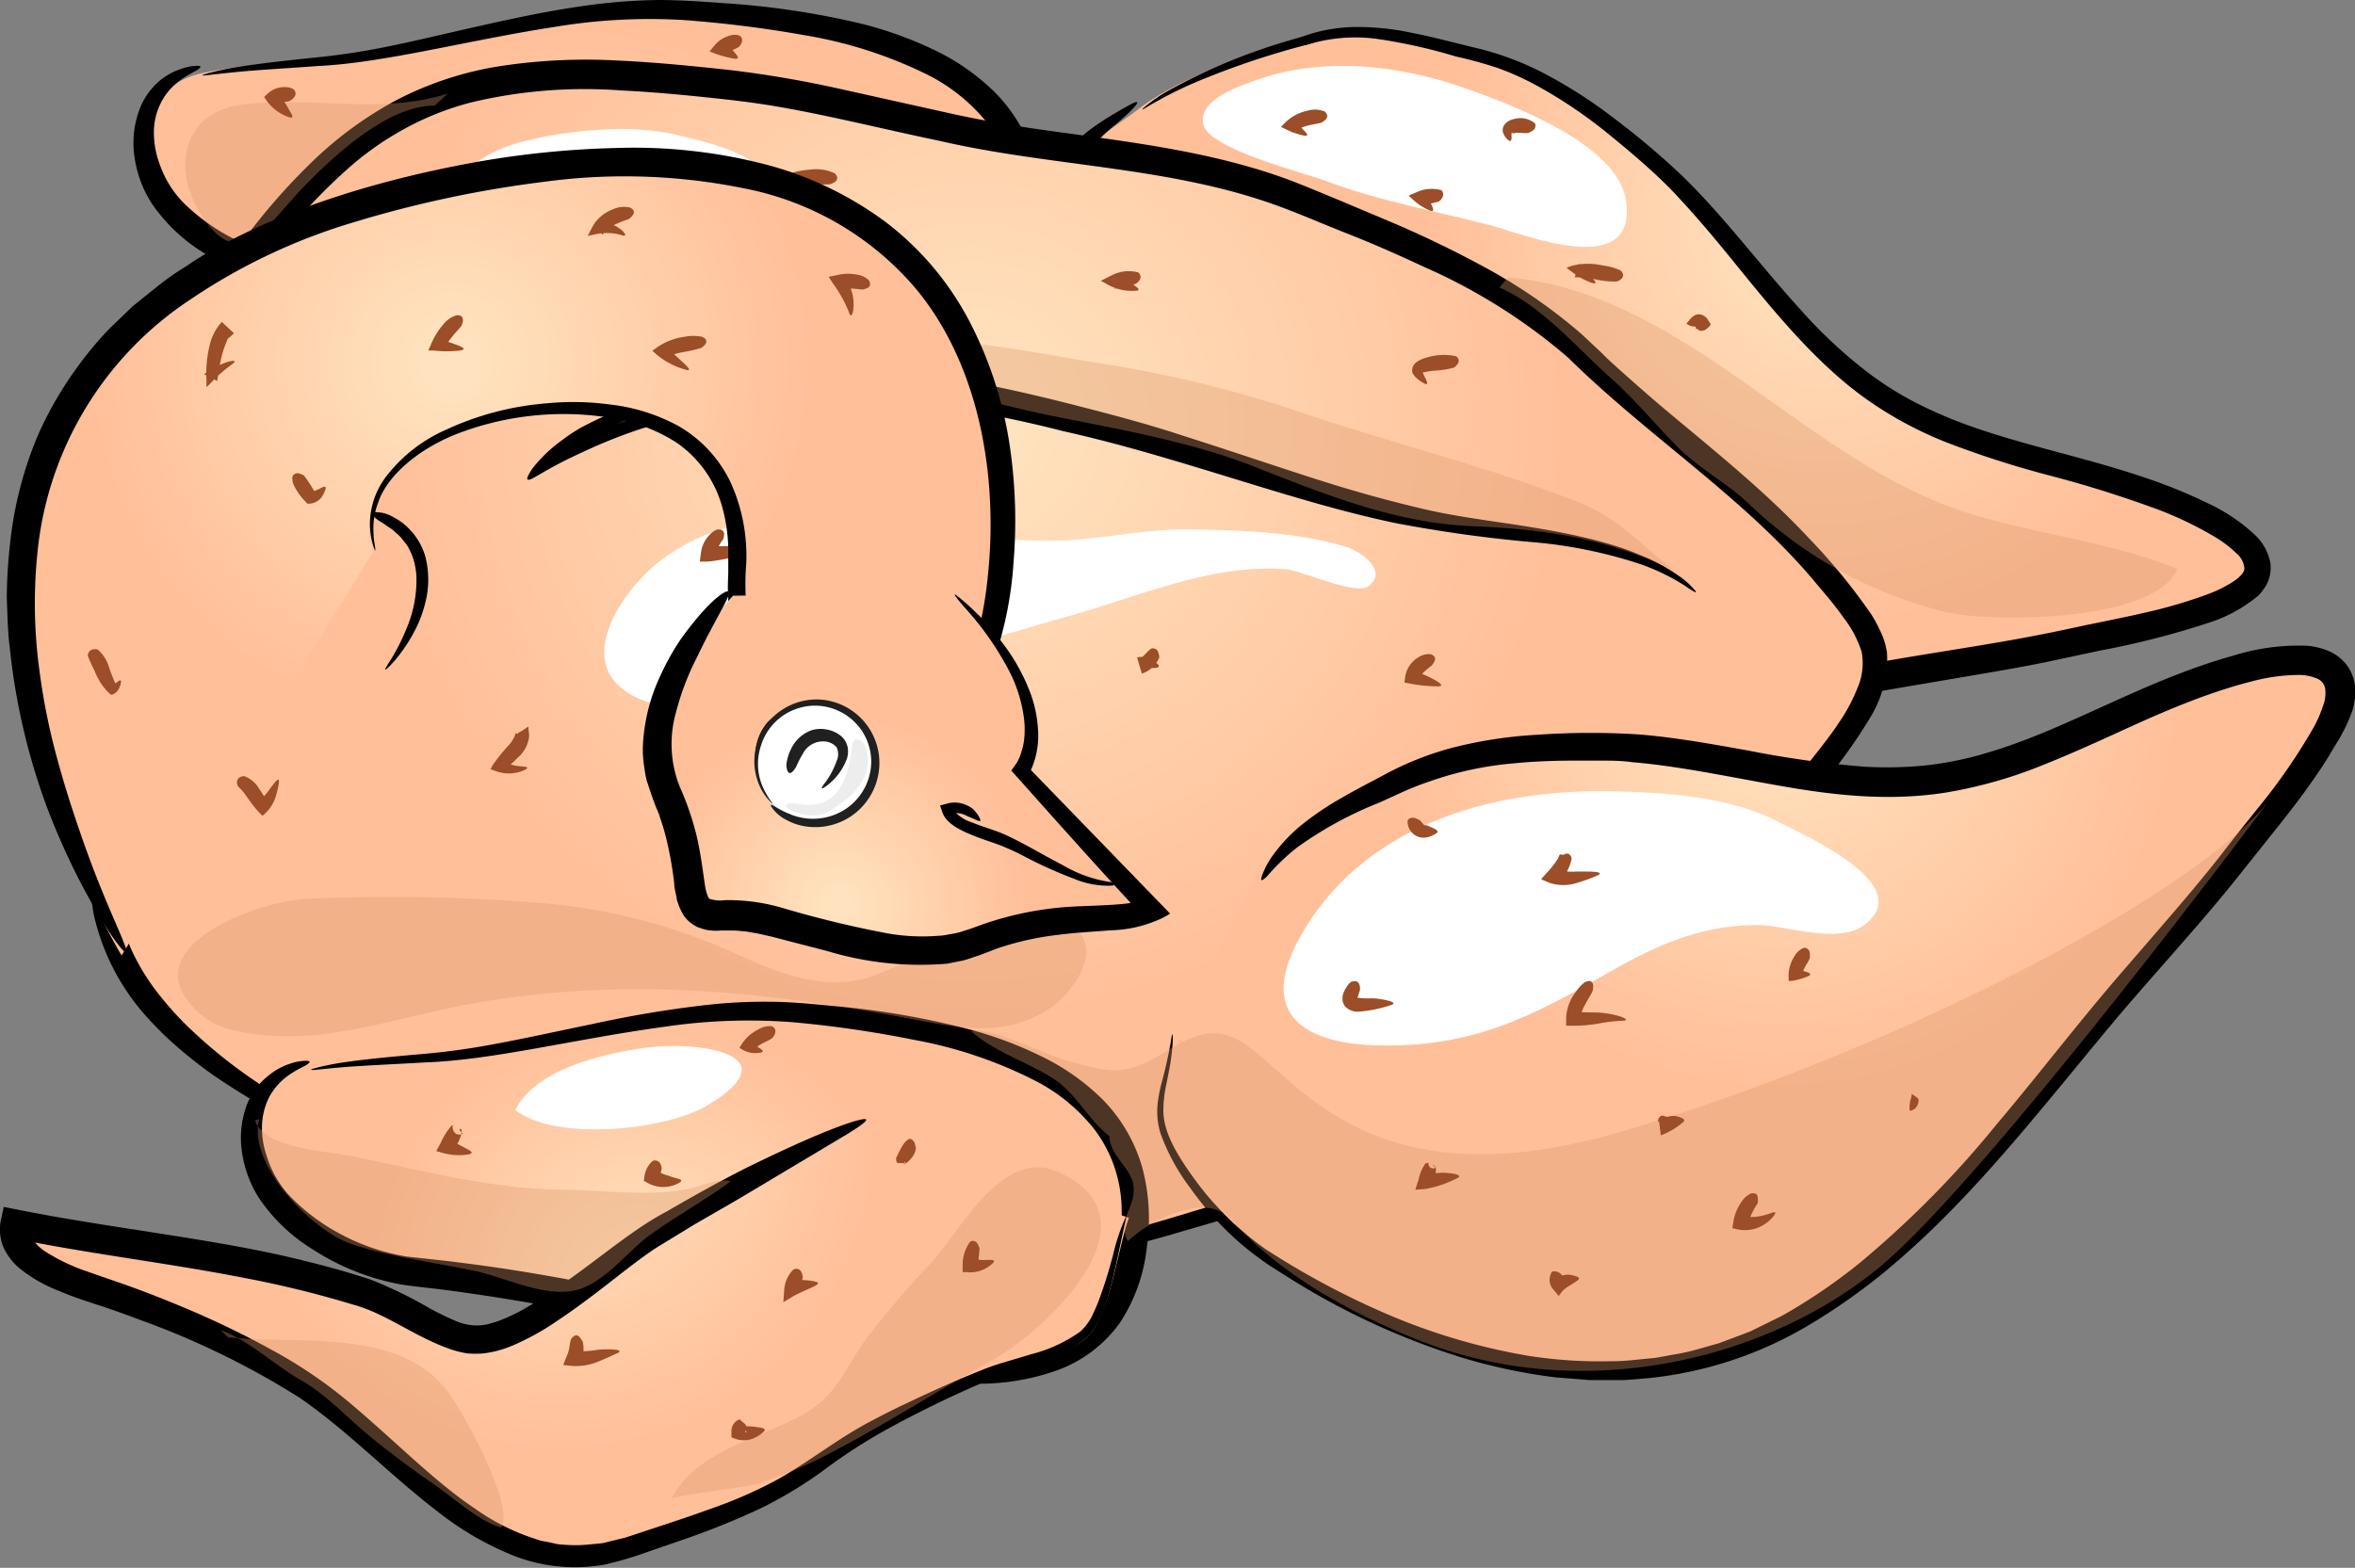 <svg xmlns="http://www.w3.org/2000/svg" xmlns:xlink="http://www.w3.org/1999/xlink" viewBox="0 0 208.28 138.7"><rect x="0" y="0" width="208.28" height="138.7" fill="#808080" stroke="none"/><defs><radialGradient id="radial-gradient" cx="1237.2" cy="1157.66" r="35.42" gradientTransform="translate(654.95 -1600.92) rotate(63.84)" gradientUnits="userSpaceOnUse"><stop offset="0.05" stop-color="#ffe3bf"/><stop offset="1" stop-color="#ffbf99"/></radialGradient><radialGradient id="radial-gradient-2" cx="592.75" cy="-1029.86" r="23.85" gradientTransform="translate(1067.23 -590.8) rotate(-151.22)" xlink:href="#radial-gradient"/><radialGradient id="radial-gradient-3" cx="387.86" cy="1374.03" r="52.5" gradientTransform="matrix(0.9, 0.44, -0.44, 0.9, 341.42, -1369.77)" xlink:href="#radial-gradient"/><radialGradient id="radial-gradient-4" cx="427.74" cy="1358.73" r="35.37" gradientTransform="translate(324.22 -1353.58) rotate(24.2)" xlink:href="#radial-gradient"/><radialGradient id="radial-gradient-5" cx="701.18" cy="-833.89" r="23.85" gradientTransform="matrix(-0.87, -0.5, 0.5, -0.87, 1083.74, -261.16)" xlink:href="#radial-gradient"/><radialGradient id="radial-gradient-6" cx="382.75" cy="1446.28" r="28.03" gradientTransform="matrix(0.9, 0.44, -0.44, 0.9, 341.42, -1369.77)" xlink:href="#radial-gradient"/><radialGradient id="radial-gradient-7" cx="39.86" cy="32.07" r="31.89" gradientTransform="matrix(1, 0, 0, 1, 0, 0)" xlink:href="#radial-gradient"/><radialGradient id="radial-gradient-8" cx="5769.7" cy="-3017.24" r="16.7" gradientTransform="translate(6287.38 2026.31) rotate(-135)" xlink:href="#radial-gradient"/><radialGradient id="radial-gradient-9" cx="1879.9" cy="-4036.81" r="3.63" gradientTransform="translate(3589.74 2794.2) rotate(-77.21)" xlink:href="#radial-gradient"/></defs><g style="isolation:isolate"><g id="Layer_2" data-name="Layer 2"><g id="Layer_1-2" data-name="Layer 1"><path d="M100.89,9.5c-3.94,3-5.92,3.41-6.66,8.67a26.92,26.92,0,0,0,1,12.35c4.9,15.11,14.73,29.67,30.93,32.9,12.81,2.55,26.23-.84,38.74-3.14,6.34-1.17,12.76-1.94,19.06-3.35,3.21-.72,14.05-2.41,15.76-5.54,2.08-3.81-6.7-7.16-9.81-8.28-8-2.86-16.6-3.86-23.75-8.77-7.9-5.42-12.72-14.52-20-20.73-4.76-4-9.64-7.75-15.8-9.22-5.06-1.2-9.89-2.92-15-1.09C115.24,3.3,105.51,6,100.89,9.5Z" fill="url(#radial-gradient)"/><path d="M94.58,22.41a30.11,30.11,0,0,1,.19-4.72A9,9,0,0,1,96,13.79,13.65,13.65,0,0,1,98.69,11c1.72-1.47,2.52-2.4,1.31-1.77-.3.16-.73.4-1.32.75a24.32,24.32,0,0,0-2.29,1.5,8,8,0,0,0-2.69,3.55,20.6,20.6,0,0,0-1.11,5.56,26.94,26.94,0,0,0,.11,5.58,27.77,27.77,0,0,0,.83,4c.21.73.46,1.43.72,2.17s.5,1.51.83,2.29A64.91,64.91,0,0,0,100,45a49.25,49.25,0,0,0,8.7,10.87,35.68,35.68,0,0,0,13.81,8.05,50.33,50.33,0,0,0,17.32,1.56,138,138,0,0,0,18.08-2.69c3-.6,6.09-1.23,9.16-1.78l9.34-1.59c1.57-.27,3.14-.56,4.71-.88l4.68-1a74.06,74.06,0,0,0,9.4-2.4,13.09,13.09,0,0,0,4.52-2.44,3.16,3.16,0,0,0,.48-.59,2.72,2.72,0,0,0,.39-.68,3.33,3.33,0,0,0,.21-1.6,4.58,4.58,0,0,0-1.39-2.53,16,16,0,0,0-4.15-2.78,43.45,43.45,0,0,0-4.43-1.87c-6-2.17-12.13-3.23-17.69-5.37a38.76,38.76,0,0,1-4-1.81,29.45,29.45,0,0,1-3.67-2.31,42.52,42.52,0,0,1-6.25-5.79c-3.78-4.16-7-8.56-10.8-12.15a70,70,0,0,0-5.77-4.83,42.31,42.31,0,0,0-5.92-3.81,26.31,26.31,0,0,0-6.07-2.31c-2-.47-3.9-1-5.73-1.35a23,23,0,0,0-5.22-.53,14.4,14.4,0,0,0-4.48.83h0l-1.38.41a51.75,51.75,0,0,0-10.71,4.5,13.24,13.24,0,0,0-1.85,1.29c-.31.26-.33.32-.11.2a36.5,36.5,0,0,1,4.32-2.24A71.74,71.74,0,0,1,115.42,4h.06a14.34,14.34,0,0,1,6.23-.57A48.07,48.07,0,0,1,128.77,5,37.68,37.68,0,0,1,132.42,6a24.88,24.88,0,0,1,3.51,1.58,42.25,42.25,0,0,1,6.61,4.51c1.05.86,2.12,1.75,3.13,2.66s2,1.85,2.9,2.85c1.86,2,3.59,4.11,5.3,6.22,3.42,4.22,6.92,8.4,11,11.35a33.55,33.55,0,0,0,7.37,4,85.67,85.67,0,0,0,9,2.89A101.84,101.84,0,0,1,191,45.13a32.3,32.3,0,0,1,4.74,2.28,10.51,10.51,0,0,1,2,1.49,2,2,0,0,1,.76,1.38c0,.33-.32.72-1,1.18a12,12,0,0,1-2.35,1.15,43.75,43.75,0,0,1-5.58,1.62c-2,.46-3.92.82-6,1.27s-4,.83-6.06,1.19c-4.1.72-8.3,1.33-12.53,2.11s-8.38,1.66-12.54,2.41c-8.3,1.49-16.66,2.46-24.48,1.23a32.42,32.42,0,0,1-10.81-3.64,36.09,36.09,0,0,1-8.54-6.63A55.26,55.26,0,0,1,98.22,36.08a69.76,69.76,0,0,1-2.75-7.38A26,26,0,0,1,94.58,22.41Z"/><path d="M17.84,6.48c-6,1.33-5.7,8.13-2.3,11.87a19.58,19.58,0,0,0,11.73,5.8C41.16,25.44,54.58,29,68.32,31.5c11.07,2,22.69,1.37,23-12.57C91.61,3.42,72,1.36,61,.53c-9.46-.72-19,2.4-28.3,4C27.79,5.43,22.47,5.46,17.84,6.48Z" fill="url(#radial-gradient-2)"/><path d="M14.21,14.77s-.13-.32-.29-.86a7.92,7.92,0,0,1-.31-2.19A5.82,5.82,0,0,1,14.28,9a5.57,5.57,0,0,1,1.8-2c.65-.46,1.23-.69,1.49-.9s.23-.3-.3-.27a4,4,0,0,0-1.17.24,5.78,5.78,0,0,0-1.89,1A6.11,6.11,0,0,0,12.3,9.79a8.4,8.4,0,0,0-.37,4.31,10.12,10.12,0,0,0,1.56,4,15.26,15.26,0,0,0,4.78,4.42,21.18,21.18,0,0,0,7.85,3c.39.06.83.11,1.19.14l1.11.12c.75.07,1.52.14,2.3.24,1.56.18,3.18.4,4.86.64,6.7,1,14.25,2.51,22.34,4.12,4.07.79,8.21,1.63,12.59,2.28a42.58,42.58,0,0,0,6.72.39,20.8,20.8,0,0,0,6.86-1.21,11.79,11.79,0,0,0,5.69-4.39A15.26,15.26,0,0,0,92,21.09a17.44,17.44,0,0,0-.52-7,13.92,13.92,0,0,0-3.57-6,19.83,19.83,0,0,0-5.58-3.81,33.83,33.83,0,0,0-6.14-2.18A71.87,71.87,0,0,0,64,.28C62,.13,60.09,0,58.18,0a49.84,49.84,0,0,0-5.56.39c-3.58.45-6.9,1.17-9.95,1.85S36.83,3.6,34.32,4.11a61.93,61.93,0,0,1-6.65,1c-3.81.4-6.4.72-7.94,1.05s-2.05.53-1.76.52,1.41-.16,3.16-.33,4.16-.3,7-.51C34,5.56,41.39,3.56,49,2.39a50.78,50.78,0,0,1,11.43-.62A104.82,104.82,0,0,1,71.19,3.12a38.81,38.81,0,0,1,11,3.57,16,16,0,0,1,5.08,4.13,11.74,11.74,0,0,1,2.46,6.4,14.35,14.35,0,0,1,.05,1.86c0,.63-.09,1.27-.14,1.91s-.24,1.25-.35,1.88a16.07,16.07,0,0,1-.58,1.78,9.15,9.15,0,0,1-5.18,5.08,20.17,20.17,0,0,1-8.07,1.14,55.52,55.52,0,0,1-8.59-1.06c-11.58-2.14-23-4.78-33-6-1.25-.17-2.49-.29-3.69-.42l-3.46-.33a18.53,18.53,0,0,1-5.82-1.82,17.86,17.86,0,0,1-4.36-3A9.11,9.11,0,0,1,14.21,14.77Z"/><path d="M34,103.36c-12.38-6.15-29.69-15-24.27-32.11,1.27-4,3.9-7.7,4.51-11.89.9-6.24-1.65-12.54-.53-18.78C15.57,30.35,24.13,17.74,32.42,11.9,41.91,5.23,53.06,6.34,64.1,7.53c8.81,1,17.55,3.82,26.33,5.15,8.29,1.25,16.81,2,24.65,5.23,8.78,3.67,18.32,7.27,25.17,14,6.24,6.13,13.91,11.2,19.63,17.76,1.64,1.87,5.16,5.7,5.51,8.2.57,4-3.84,8.52-6,11.47-5.75,7.81-11.5,16-18.87,22.36-10.41,9-23.37,12.24-36.31,16.19C80.93,115,55.76,114.15,34,103.36Z" fill="url(#radial-gradient-3)"/><path d="M13.18,90.18s.57.65,1.58,1.61A40,40,0,0,0,19,95.21a69.29,69.29,0,0,0,11.3,6.2c3.22,1.42,5.06,2,3.25.9-.9-.58-2.73-1.59-5.64-3.3-1.45-.86-3.18-1.9-5.13-3.23a44.24,44.24,0,0,1-6.3-5.09,28,28,0,0,1-2.25-2.5,19.37,19.37,0,0,1-2.44-3.82A16.09,16.09,0,0,1,10.3,79a17.93,17.93,0,0,1,.7-6.67c.62-2.35,1.94-4.73,3.16-7.56a21.29,21.29,0,0,0,1.48-4.67A23.27,23.27,0,0,0,15.9,55c-.17-3.44-.88-6.84-1-10.25a18.36,18.36,0,0,1,.51-5.08c.16-.87.46-1.73.69-2.6s.58-1.74.95-2.6a51.3,51.3,0,0,1,5.54-10.19A49.66,49.66,0,0,1,30.68,15a26.76,26.76,0,0,1,5.09-3.6,25.48,25.48,0,0,1,5.9-2.34A43.28,43.28,0,0,1,54.92,8c2.29.11,4.61.31,6.95.55s4.66.49,7,.9c4.66.81,9.36,2,14.18,3,9.69,2.25,19.82,2.26,29.17,5.48,2.3.79,4.63,1.83,7,2.76s4.64,1.95,6.9,3a50.69,50.69,0,0,1,12.55,7.93c7.23,7.13,15.89,12.59,22.13,20.2.8.93,1.58,1.87,2.27,2.85a9.82,9.82,0,0,1,1.58,3,5.5,5.5,0,0,1-.37,3.19A15.53,15.53,0,0,1,162.59,64c-1.32,2-3,3.81-4.35,5.81s-2.84,3.88-4.25,5.8a129.1,129.1,0,0,1-8.87,10.88,54.39,54.39,0,0,1-10.21,8.82c-7.41,4.9-15.63,7.6-23.33,10-3.87,1.18-7.64,2.37-11.29,3.39-1.83.49-3.65.93-5.43,1.33s-3.55.76-5.3,1a100.62,100.62,0,0,1-19.24,1.25,95.85,95.85,0,0,1-15.12-1.72,97.09,97.09,0,0,1-17.29-5.3c-3.25-1.45-4.41-1.91-3.84-1.57.29.17,1,.54,2.1,1.09l1.94.94,2.52,1.07A84.29,84.29,0,0,0,56,111.46a95.94,95.94,0,0,0,22.17,1.84,106.84,106.84,0,0,0,12.59-1.21,109.53,109.53,0,0,0,12.9-2.89c8.46-2.5,17.24-4.77,25.3-8.56a54.61,54.61,0,0,0,11.13-6.85,70.76,70.76,0,0,0,8.79-8.55c2.58-2.94,5.21-6.31,7.94-10L161,69.59a46.54,46.54,0,0,0,4.53-6.32,10.27,10.27,0,0,0,1.35-4.33,7.9,7.9,0,0,0,0-1.28l-.14-.67-.2-.61a13.28,13.28,0,0,0-1.06-2.06A53.25,53.25,0,0,0,160,47.63c-4-4.3-8.69-8-13.3-11.88-1.16-1-2.3-2-3.42-3-.56-.51-1.12-1-1.66-1.56l-1.75-1.64a47.93,47.93,0,0,0-8-5.6,94.7,94.7,0,0,0-8.83-4.3l-4.53-1.91c-1.52-.62-3-1.26-4.62-1.87-6.41-2.35-13.19-3.21-19.79-4.12-3.32-.44-6.54-.95-9.8-1.66l-9.8-2.18a98,98,0,0,0-10-1.72c-3.31-.36-6.63-.69-10-.84a50.36,50.36,0,0,0-10,.46A29.85,29.85,0,0,0,35,8.89a33.34,33.34,0,0,0-7.85,5.87A54.23,54.23,0,0,0,21,22a50.7,50.7,0,0,0-7.86,16.15c-.19.71-.32,1.44-.47,2.15a18.4,18.4,0,0,0-.26,2.19,27.64,27.64,0,0,0,.08,4.28c.24,2.76.71,5.36.88,7.87a18.07,18.07,0,0,1-.66,7.06A67.89,67.89,0,0,1,10,68.07,21.27,21.27,0,0,0,8.28,80.84,20,20,0,0,0,13.18,90.18Z"/><path d="M111.12,77.56c2.8-4.71,7.62-6.47,12.29-8.77,5.67-2.8,11.79-3.06,18-3,9.59.12,19.11,4,28.65,3.19,8.63-.79,15.89-5.51,23.88-8.4,3.11-1.12,12-4.15,12.84.11.68,3.51-6.59,11.72-8.61,14.32-3.94,5.11-8.4,9.8-12.54,14.74-8.16,9.75-16.32,20.93-27.82,27.14-14.54,7.85-31.39,2.91-44.81-5.59a27,27,0,0,1-8.61-8.91c-2.79-4.52-.69-6-.4-10.92" fill="url(#radial-gradient-4)"/><path d="M122.58,68.46l-1.16.62c-.73.38-1.74.91-2.84,1.55a26.19,26.19,0,0,0-3.37,2.27,14,14,0,0,0-2.56,2.67,7.18,7.18,0,0,0-1.07,2c-.11.37,0,.4.44,0A19.32,19.32,0,0,1,114.68,75,33.5,33.5,0,0,1,122,71l1.95-.89a26.42,26.42,0,0,1,2.54-1A30.06,30.06,0,0,1,134,67.52c1.51-.15,3.14-.22,4.89-.23.87,0,1.78,0,2.7,0s1.82,0,2.77.14c3.82.31,8,1.18,12.57,2s9.68,1.53,15.07.7A40.29,40.29,0,0,0,179.87,68c2.58-1,5.1-2.13,7.63-3.29s5.08-2.29,7.73-3.23c1.33-.47,2.67-.89,4-1.22a16.33,16.33,0,0,1,4-.55,4.11,4.11,0,0,1,1.67.31,1.19,1.19,0,0,1,.74.88,3.15,3.15,0,0,1-.2,1.58,11,11,0,0,1-.81,1.86,52.58,52.58,0,0,1-5,7.23c-.92,1.16-1.9,2.36-2.81,3.55s-1.86,2.35-2.82,3.5c-1.93,2.31-3.92,4.58-5.9,6.88-4,4.58-7.64,9.38-11.46,13.9a88.36,88.36,0,0,1-12.18,12.34,49.8,49.8,0,0,1-6.89,4.68l-1.83.9-.91.45-.94.36-1.87.7-1.91.54a15.94,15.94,0,0,1-1.91.43c-.64.11-1.28.25-1.92.34-1.28.1-2.55.3-3.81.28a40.69,40.69,0,0,1-7.38-.49,55.14,55.14,0,0,1-13-3.93,71.51,71.51,0,0,1-10.14-5.48,26.74,26.74,0,0,1-6.42-6.37c-1.5-2.08-2.62-4-2.64-5.87a11.16,11.16,0,0,1,.27-2.39c.14-.7.26-1.31.35-1.83.32-2.11.2-2.85.13-2.46s-.27,1.86-.9,4.18a12.78,12.78,0,0,0-.37,2,6.68,6.68,0,0,0,.25,2.43,18,18,0,0,0,2.63,4.86,27.16,27.16,0,0,0,4.28,4.77,27.74,27.74,0,0,0,2.79,2.14c1,.63,2,1.28,3.06,1.91a64.45,64.45,0,0,0,14.21,6.3,49.92,49.92,0,0,0,8,1.66l2,.16,1,.08h3.07l2-.16a34.45,34.45,0,0,0,14.53-4.83,55.73,55.73,0,0,0,6.36-4.47,76.67,76.67,0,0,0,6.52-6.07c4.38-4.51,8.68-9.92,13.3-15.49,2.31-2.78,4.8-5.55,7.32-8.45,1.26-1.45,2.52-2.93,3.76-4.46l3.67-4.6c1.24-1.55,2.48-3.14,3.64-4.83.58-.84,1.15-1.71,1.67-2.63A15.18,15.18,0,0,0,208,63a4,4,0,0,0,.22-.91,3.68,3.68,0,0,0,.08-1,3.87,3.87,0,0,0-.7-2.19,4,4,0,0,0-1.83-1.38,6.29,6.29,0,0,0-1.86-.4,19.49,19.49,0,0,0-6.42.89c-8,2.22-14.82,6.61-21.93,8.64a29.51,29.51,0,0,1-5.32,1.07,35.07,35.07,0,0,1-5.32.11,89.31,89.31,0,0,1-10.3-1.43c-3.34-.6-6.58-1.18-9.72-1.43A67,67,0,0,0,136,65a38.76,38.76,0,0,0-7.59,1.16A27.29,27.29,0,0,0,122.58,68.46Z"/><path d="M27.49,94.44c-6,1.22-5.84,8-2.5,11.83a19.52,19.52,0,0,0,11.63,6c13.86,1.53,27.22,5.31,40.92,8,11,2.19,22.66,1.75,23.18-12.18.58-15.5-19-17.89-30-18.91-9.44-.88-19.08,2.08-28.36,3.56C37.45,93.56,32.14,93.49,27.49,94.44Z" fill="url(#radial-gradient-5)"/><path d="M23.72,102.67s-.12-.32-.28-.87a7.74,7.74,0,0,1-.27-2.2,6,6,0,0,1,.71-2.68A5.68,5.68,0,0,1,25.71,95c.66-.45,1.25-.67,1.51-.87s.24-.3-.29-.28a4.26,4.26,0,0,0-1.18.22,5.73,5.73,0,0,0-1.9,1,6.14,6.14,0,0,0-2,2.62,8.39,8.39,0,0,0-.44,4.29,10.25,10.25,0,0,0,1.49,4,15.45,15.45,0,0,0,4.7,4.51,21.37,21.37,0,0,0,7.81,3.13c.39.07.82.12,1.19.17l1.11.13c.75.08,1.51.17,2.29.28,1.56.21,3.17.45,4.84.72,6.69,1.08,14.21,2.75,22.28,4.5,4,.85,8.17,1.77,12.54,2.48a41.25,41.25,0,0,0,6.71.51,20.51,20.51,0,0,0,6.88-1.1A11.71,11.71,0,0,0,99.06,117a15.06,15.06,0,0,0,2.37-6.69,17.48,17.48,0,0,0-.4-7,14.11,14.11,0,0,0-3.47-6A20.16,20.16,0,0,0,92,93.4a34.43,34.43,0,0,0-6.1-2.29A72,72,0,0,0,73.75,89c-2-.19-3.91-.38-5.82-.38a46,46,0,0,0-5.57.3,99.35,99.35,0,0,0-10,1.68c-3.06.63-5.86,1.25-8.39,1.72a64.3,64.3,0,0,1-6.67.93c-3.81.33-6.41.61-7.95.91s-2.06.49-1.76.5,1.4-.15,3.16-.28,4.16-.24,7-.4c5.84-.21,13.26-2.09,20.91-3.13a50.66,50.66,0,0,1,11.44-.42A99.76,99.76,0,0,1,80.89,92a38.75,38.75,0,0,1,10.94,3.75,15.91,15.91,0,0,1,5,4.21,11.93,11.93,0,0,1,2.35,6.45,16.26,16.26,0,0,1,0,1.85L99,110.15c-.08.64-.25,1.24-.37,1.87s-.42,1.18-.61,1.78a9.2,9.2,0,0,1-5.27,5,20,20,0,0,1-8.09,1,55.84,55.84,0,0,1-8.58-1.2c-11.54-2.34-22.89-5.17-32.9-6.57-1.25-.18-2.48-.33-3.67-.48l-3.47-.38a18.65,18.65,0,0,1-5.78-1.92A17.78,17.78,0,0,1,26,106.18,9,9,0,0,1,23.72,102.67Z"/><path d="M76.82,99.53a190.74,190.74,0,0,0-18.67,9.82c-4.21,2.52-11.94,10-16.55,9.31-2.77-.39-6.35-3.16-9.14-4.11a84.39,84.39,0,0,0-10-2.64c-7-1.46-14.17-2.29-21.19-3.77-.95,3.68,5.67,5.61,8.16,6.47,5.7,2,13,5.1,17.8,8.51,8.77,6.16,16.51,18.21,28.49,14.2a102.16,102.16,0,0,0,12.15-4.56c3.56-1.74,6.57-4.47,10.11-6.32,3.07-1.62,6.33-3.21,9.53-4.54,2.49-1,6.74-1.8,8.69-3.67s2.71-8,3.64-10.49" fill="url(#radial-gradient-6)"/><path d="M66.36,105.45l8.57-5.12c1.47-.91,2.24-1.5,1.19-1.28s-3.93,1.25-9.57,4c-1.44.7-4.06,2.07-7.63,4.15-3.82,2-7.72,5.82-12.83,8.75a17.3,17.3,0,0,1-2,.91c-.33.12-.66.2-1,.3a5.07,5.07,0,0,1-.92.1,4.73,4.73,0,0,1-1.95-.44A23.5,23.5,0,0,1,38,115.74a39.47,39.47,0,0,0-5.16-2.52c-1.84-.61-3.75-1.15-5.71-1.63-3.93-1-8.08-1.69-12.39-2.37S6,107.9,1.49,107l-1.16-.23L.1,107.84a4.1,4.1,0,0,0,.23,2.56,5.43,5.43,0,0,0,1.43,1.83,13,13,0,0,0,3.53,2c1.21.52,2.47.92,3.66,1.31s2.39.83,3.59,1.28a72.07,72.07,0,0,1,13.92,6.81c4.27,2.92,8,6.84,12.22,10.07a27,27,0,0,0,6.94,4,14.93,14.93,0,0,0,7.87.71,32.33,32.33,0,0,0,3.68-1.08l3.49-1.21a67.32,67.32,0,0,0,6.67-2.71,37.45,37.45,0,0,0,5.84-3.58,47,47,0,0,1,5.32-3.41,97.93,97.93,0,0,1,10.06-4.79c1.57-.55,3.08-1,4.43-1.52a9,9,0,0,0,3.43-2.07,8,8,0,0,0,1.34-2.6c.29-.85.49-1.63.67-2.34.35-1.43.57-2.56.75-3.41.36-1.7.57-2.3.38-2a18.45,18.45,0,0,0-1.12,3.38c-.26.94-.56,2.06-1,3.27a15.85,15.85,0,0,1-.74,1.85,4.7,4.7,0,0,1-1.16,1.62,13.07,13.07,0,0,1-4.35,2l-2.67.8c-.47.14-.94.31-1.42.49l-1.38.56c-1.84.76-3.73,1.62-5.63,2.53-1,.46-1.9.93-2.86,1.43s-1.94,1.08-2.87,1.68c-1.85,1.19-3.6,2.45-5.41,3.49a39,39,0,0,1-5.7,2.55c-2,.73-3.93,1.37-5.86,2L56,135.8l-.71.23-.66.16-1.29.32c-.43.06-.86.08-1.28.13a12.45,12.45,0,0,1-2.36,0c-.41,0-.82-.15-1.24-.22l-.63-.12-.64-.21a19.35,19.35,0,0,1-5.2-2.64c-3.53-2.36-6.93-5.86-11-9.3A41.36,41.36,0,0,0,24,119.4a79.89,79.89,0,0,0-7.84-3.77c-1.36-.57-2.74-1.12-4.15-1.64s-2.88-1-4.22-1.48a17.08,17.08,0,0,1-3.75-1.77,4.36,4.36,0,0,1-1.21-1.16,1.38,1.38,0,0,1-.21-1.08l-1.68,1c6.9,1.42,13.92,2.23,20.6,3.54a91.84,91.84,0,0,1,9.71,2.38c3,.82,5.49,2.91,8.77,4a9.08,9.08,0,0,0,1.32.31,8.45,8.45,0,0,0,1.42,0,9.48,9.48,0,0,0,2.49-.66,22.48,22.48,0,0,0,4-2.2c2.44-1.62,4.55-3.34,6.53-4.86,1-.75,1.94-1.46,2.88-2l2.83-1.73C63.33,107.22,65,106.27,66.36,105.45Z"/><path d="M51.27,37.89l-.5.31c-.31.19-.72.48-1.17.82a12.94,12.94,0,0,0-2.46,2.36c-.54.77-.73,1.24-.17,1s1.75-1.11,4.62-2.41a46,46,0,0,1,5-2,58.87,58.87,0,0,1,9.67-2.25,54,54,0,0,1,13-.27,104.9,104.9,0,0,1,14.8,2.7c10.15,2.25,20.22,6.23,29.39,8.13A120.84,120.84,0,0,0,136,48a41.89,41.89,0,0,1,8.76,1.8,18.83,18.83,0,0,1,4.23,2c.76.53,1.06.69,1,.53a7,7,0,0,0-1.42-1.32A16.74,16.74,0,0,0,144.81,49c-3.22-1.35-7.71-2.15-12.25-2.8-2.28-.34-4.54-.67-6.7-1.18s-4.25-1.06-6.15-1.62c-3.8-1.09-9-2.92-15.1-4.86-3-1-6.31-1.87-9.63-2.72s-6.78-1.65-10.26-2.25a66.3,66.3,0,0,0-10.39-1,51.29,51.29,0,0,0-9.61.82A43.2,43.2,0,0,0,51.27,37.89Z"/><path d="M113.76,50.37c1.47.13,6.16,2.35,7.29,1.48,1.74-1.34-.68-3.06-1.94-3.45-4.41-1.36-9.47-1.5-14-1.56-4.16-.05-8.16,1-12.29,1a94,94,0,0,1-14.31-1.27c-7-1.07-13.78-1.52-19.8,2.81C55.36,51.78,51,57.91,55.13,61c4.84,3.66,13.54-.16,18.76-1.09,7-1.25,13.79-3.47,20.65-5.41C100.7,52.78,107.25,49.82,113.76,50.37Z" fill="#fff" style="mix-blend-mode:soft-light"/><path d="M131.84,19.94c2.9.75,12.79,4.85,12-2-.58-5.2-10.34-8.74-14.35-10.17-5.7-2-12.34-2.78-18.16-.76-1.42.49-5.5,1.75-4.89,4.06.57,2.14,9,4.25,10.71,4.9C121.94,17.79,127,18.67,131.84,19.94Z" fill="#fff" style="mix-blend-mode:soft-light"/><path d="M164.84,81.86c4.82-3.53-5.1-7.88-7.45-9.1C153,70.44,147.24,70.08,142.25,70c-10.63-.16-21.9,3.12-27.33,13-3.77,6.88.59,9.4,7.23,9.49,8.27.12,13.4-2.59,20.3-6.56,4.29-2.47,8.5-4.24,13.44-4.08C158.31,82,162.63,83.48,164.84,81.86Z" fill="#fff" style="mix-blend-mode:soft-light"/><path d="M56,19.47c2.76-.16,10.25,1.08,11.67-2.38,1.31-3.19-5.48-4.59-7.79-5.15-4.17-1-9.78-.44-13.9.65-5.64,1.49-9.4,6.92-1.23,7.16C48.47,19.86,52.28,19.69,56,19.47Z" fill="#fff" style="mix-blend-mode:soft-light"/><path d="M62.58,97.78c7.63-4.61-1.07-5.7-5.49-5.09-3.54.48-9.78,1.87-11.5,5.51C49.09,101,58.89,100,62.58,97.78Z" fill="#fff" style="mix-blend-mode:soft-light"/><path d="M101.64,93.85c2.3-1.17,4.46-3.16,7.19-2.16,5.12,1.87,10.61,15.35,34.3,8.49s50.9-20.9,57.59-29.4c0,0-24.85,33.32-34.49,41.32s-26.06,12.38-40.94,6.39c-5.15-2.08-10.53-4.9-14.6-8.77-1.88-1.78-2.3-3.14-5.1-2.84a11.83,11.83,0,0,0-5.84,2.92c-1-1.92.74-3,.5-4.91-.21-1.6-2.13-2.67-2.13-4.39-1.81-1.36-2.81-3.58-4.83-5C91,94,88,93.1,85.88,91.22c1.84-.43,6.66,2.17,8.82,2.71s3.68,1.16,5.86.39A10.09,10.09,0,0,0,101.64,93.85Z" fill="#dd996b" opacity="0.35" style="mix-blend-mode:multiply"/><path d="M22.55,99.13c.91,2.48,6.12,2.67,8.34,3.11,6.13,1.21,12.27,2.91,18.57,3,3.62,0,7.57.63,11.11,0,1.42-.25,2.64-1,4.08-.76-2.27,1.7-4.82,3.08-7.07,4.7-2.06,1.48-3.61,3.76-6,4.75-2.82,1.17-6.7-.87-9.43-1.46-3.68-.8-7.44-1.2-11-2.39S21.84,103,22.93,99" fill="#dd996b" opacity="0.35" style="mix-blend-mode:multiply"/><path d="M20.17,118.31c6.31.65,15.29-.9,19.53,4.93,1.34,1.84,5.86,10,4.62,11.9-2-.59-4.09-2.54-5.82-3.74-2.11-1.46-4.11-2.94-6-4.51s-3.65-3.53-5.9-4.8-4.63-3.55-7.08-4.42" fill="#dd996b" opacity="0.35" style="mix-blend-mode:multiply"/><path d="M59.38,132.6c.14-.27,6.9-1.08,7.76-1.36a43.48,43.48,0,0,0,7.09-3.12c4.6-2.44,9-5.25,13.55-7.8,4.83-2.7,15.26-12.57,5.67-16.7-4.71-2-8.34,4.92-10.91,7.89a85.27,85.27,0,0,0-6.12,7.18c-1.61,2.33-2.52,4.71-5,6.21C67.56,127.19,61.54,128.26,59.38,132.6Z" fill="#dd996b" opacity="0.35" style="mix-blend-mode:multiply"/><path d="M133.37,24.53c15.81,1.41,26.26,16.36,40.73,20.87,6.18,1.92,12.53,2.53,18.46,4.92-1.88,4.76-16.77,4.8-20.62,3.79a38.49,38.49,0,0,1-17.29-9.56c-2-1.9-4.49-3.16-6.4-5.12s-3.58-4-5.64-5.85c-3.11-2.75-6.12-6.43-10-8.15" fill="#dd996b" opacity="0.35" style="mix-blend-mode:multiply"/><path d="M39.59,8.28c-6,1.92-12.24.14-18.35,1-4.81.66-6,5.23-3.77,9.18,3.68,6.38,6.24,1.22,9.69-2.25,2.65-2.67,7.21-6.88,11.29-6.87" fill="#dd996b" opacity="0.35" style="mix-blend-mode:multiply"/><path d="M57.86,36c1.49-2.19,5.11-2.78,7.46-3.41a76.11,76.11,0,0,1,13.87-2.4c5.52-.42,11.73.9,17.16,1.8A109.46,109.46,0,0,1,114,36.12c8.49,2.94,17.15,5,25.47,8.25,3.72,1.45,5.67,3.88,8.72,6.18-5.9-2.91-11.6-3.75-18-4-6.75-.29-12.83-2.74-19.12-5.21C105.2,39,98.6,37.93,92.47,36.67c-5.71-1.18-11.13-3.1-17.11-3.36C67.83,33,61.6,35.07,54.55,37.52" fill="#dd996b" opacity="0.35" style="mix-blend-mode:multiply"/><path d="M13.66,63.32c2.63-5.53.63-9.61-.5-15.26-1.24-6.21,6-11.86,11.9-12,13-.27-5.48,22.15-8.47,25.18-.93.95-2.95,2.92-4.19,3.34" fill="#dd996b" opacity="0.35" style="mix-blend-mode:multiply"/><path d="M79.81,90c-13.37-2.5-26.15-3.63-39.63-.91-4.21.85-8.64,2.22-12.92,2.53-2.42.18-7.08,0-9.1-1.56-7.55-5.91,4.52-10.37,8.94-10.54a161.74,161.74,0,0,1,21.12.4,51.38,51.38,0,0,1,17.39,4.7c3.87,1.7,7.84,3.2,11.9,1.6,4.62-1.83,9-4.12,14.11-4.26,2-.06,3.81-.47,4.36,1.56s-1.65,4.73-3.17,5.72C88.51,92,84.37,90.82,79.81,90Z" fill="#dd996b" opacity="0.35" style="mix-blend-mode:multiply"/><path d="M139,75.94s-.08-.36-.33-.42a.46.46,0,0,0-.32.07c-.11.06-.22,0-.34,0s-.09.14-.26.42a8.1,8.1,0,0,1-.83,1.08l-.63.69.75.32a3.88,3.88,0,0,0,2.45,0,14,14,0,0,0,1.67-.6c1.09-.45-.81-.39-1.73-.4a4.35,4.35,0,0,1-1.77-.21l.13,1.15A3.56,3.56,0,0,0,139,75.94Z" fill="#9b4e27"/><path d="M140.86,87.64s.31-1.22-.71-.74a3.6,3.6,0,0,0-.83.92,4,4,0,0,0-.81,2.39l0,.53.44,0a12.35,12.35,0,0,0,2.58-.22,14.4,14.4,0,0,1,1.8-.21c.71,0,.55-.18,0-.38a8.78,8.78,0,0,0-2.09-.36c-.49,0-1.27,0-2.11-.09l.62.74C139.71,89.4,140.63,88.22,140.86,87.64Z" fill="#9b4e27"/><path d="M120.28,87.58s.1-1-.71-.74c-.13,0-.38.27-.66.79a1.76,1.76,0,0,0-.17.52,2.55,2.55,0,0,0,0,.39,1.86,1.86,0,0,0,.19.46,1.53,1.53,0,0,0,1.17.5,11.87,11.87,0,0,0,2.85-.56c.94-.26-.61-.55-1.42-.62-.21,0-.49,0-.79,0a4.55,4.55,0,0,1-.73-.07c.05-.06-.12.21-.18.2H120s0-.1.05-.19S120.22,87.76,120.28,87.58Z" fill="#9b4e27"/><path d="M127,103.38a.86.86,0,0,0-.24-.36s0,0,0,0,0,.08,0,.09a.16.16,0,0,0,.13.06c.06,0,.19,0,0,.18a.33.33,0,0,1-.22,0,.32.32,0,0,1-.24-.13.42.42,0,0,1-.09-.34s0,0-.08,0a.45.45,0,0,0-.2.06,3.72,3.72,0,0,0-.59,1.38l-.3.93.84-.06a9.78,9.78,0,0,0,2.82-.94c.74-.33-.58-.5-1.26-.5-.35,0-1,.1-1.45.12l.58,1A4.15,4.15,0,0,0,127,103.38Z" fill="#9b4e27"/><path d="M155.46,106.43a1.9,1.9,0,0,0,0-.47c0-.23-.14-.48-.63-.37a2,2,0,0,0-.8.72,4.17,4.17,0,0,0-.73,1.79l-.09.55.43.1a3.15,3.15,0,0,0,2.1-.26,3.42,3.42,0,0,0,1.1-.88c.35-.44.11-.42-.26-.28a5.12,5.12,0,0,1-1.3.31,3.29,3.29,0,0,1-1.23-.09l.47.89A7.47,7.47,0,0,1,155.46,106.43Z" fill="#9b4e27"/><path d="M160.06,84.73a2,2,0,0,0,0-.42.49.49,0,0,0-.52-.46,1.66,1.66,0,0,0-.85.77,3.07,3.07,0,0,0-.5,1.68v.47l.31,0a6.1,6.1,0,0,0,1.4-.4c.34-.16.18-.28-.08-.37a7.26,7.26,0,0,0-1-.27l-.34,0,.71.9a7.42,7.42,0,0,1,.37-.93C159.76,85.28,160,85,160.06,84.73Z" fill="#9b4e27"/><path d="M147.67,98.83a2.43,2.43,0,0,1-.37-.06.71.71,0,0,0-.32-.07c-.12,0-.25.16-.32.31a.3.3,0,0,0,0,.21s.06,0,.07,0l.16,1.22.45-.19a6.3,6.3,0,0,0,1.54-1c.18-.17,0-.26-.15-.35a3.07,3.07,0,0,0-.64-.18,2.53,2.53,0,0,0-.91.17l.63,1.07a1.13,1.13,0,0,0,.13-.84A.54.54,0,0,0,147.67,98.83Z" fill="#9b4e27"/><path d="M138.24,112.93a1.06,1.06,0,0,0-.27-.29.82.82,0,0,0-.65-.16c-.06,0-.11.06-.2.31a1.31,1.31,0,0,0-.06.61,1.23,1.23,0,0,0,.28.63l.52.62.29-.39c.26-.35,1.17-.8,1.39-1s.05-.28-.15-.35a3,3,0,0,0-.73-.15,2.27,2.27,0,0,0-1.11.36l.92.26c0-.09-.32,0-.16,0C138.26,113.26,138.28,113.05,138.24,112.93Z" fill="#9b4e27"/><path d="M169,97.2a2.74,2.74,0,0,0-.11,1c0,.14.39,0,.57-.23a1,1,0,0,0,.22-.66c0-.21-.48-.4-.55-.52S169.11,96.83,169,97.2Z" fill="#9b4e27"/><path d="M125.57,72.56s-.15-.08-.35-.16a.62.62,0,0,0-.67.09c-.07.07-.09.29,0,.6a1.46,1.46,0,0,0,.83.92,1.54,1.54,0,0,0,1.07,0,3,3,0,0,0,.57-.28c.43-.27-.43-.51-.68-.66A1,1,0,0,0,126,73C125.91,73,125.74,72.72,125.57,72.56Z" fill="#9b4e27"/><path d="M116.87,10.85a1.57,1.57,0,0,0,.36-.26c.15-.17.28-.4-.06-.72a2.3,2.3,0,0,0-1.53-.08,4.06,4.06,0,0,0-2,1.08l-.35.36.36.17a7,7,0,0,0,1.63.59c.47.08.36-.12.13-.36s-.61-.63-.92-.9a2.23,2.23,0,0,0-.29-.21l0,1.21a7.76,7.76,0,0,1,1.3-.58C116.07,11,116.58,10.94,116.87,10.85Z" fill="#9b4e27"/><path d="M135.18,11.76a2.26,2.26,0,0,0,.35-.19.52.52,0,0,0,.23-.65,2,2,0,0,0-1.88-.38,1.38,1.38,0,0,0-.71.36.83.83,0,0,0-.26.74,1.35,1.35,0,0,0,.46.73c.24.23.3.05.32-.2a2.11,2.11,0,0,1,0-.38c0-.12.16-.12,0-.13l0,0s0,0,0,0,.12.2.12.15a1.32,1.32,0,0,1,.35-.06C134.52,11.74,134.92,11.81,135.18,11.76Z" fill="#9b4e27"/><path d="M143,24.9a1.11,1.11,0,0,0,.42-.25c.16-.17.23-.41-.09-.72a5,5,0,0,0-1.56-.44,5.79,5.79,0,0,0-2.65,0l-.58.19.42.32a6.16,6.16,0,0,0,1.75,1c1.07.35-.32-.78-.85-1.48l-.19-.21-.4,1.22a8.82,8.82,0,0,1,1.82.18A7.54,7.54,0,0,0,143,24.9Z" fill="#9b4e27"/><path d="M150.41,29.27a.88.88,0,0,0,.38-.08,1.78,1.78,0,0,0,.5-.45c0-.08,0-.09-.32-.57a1.08,1.08,0,0,0-.56-.35.77.77,0,0,0-.54.09,1.46,1.46,0,0,0-.46.41l-.26.32.21.12a1.09,1.09,0,0,0,.52.13,1.43,1.43,0,0,1,.26,0c.11,0,.18,0,.23,0s0-.21,0-.32a2.33,2.33,0,0,0-.22-.35l-.1-.14a.13.13,0,0,1,0-.05v0s0-.05,0,0-.11.15-.21.27l.16.82a.9.9,0,0,0,.23-.08h0a.93.93,0,0,1,0-.28c0-.14.06-.22,0-.13l-.09.08-.15.11s0,0,0,0L150,29A.87.87,0,0,0,150.41,29.27Z" fill="#9b4e27"/><path d="M127.25,17.83s.68-.47.24-1a3.19,3.19,0,0,0-2.22.18l-.69.29.41.38a5.15,5.15,0,0,0,1.48.95c.33.12.32-.07.22-.32a7.44,7.44,0,0,0-.42-.85A5.28,5.28,0,0,0,126,17l-.48,1.16A10.22,10.22,0,0,0,127.25,17.83Z" fill="#9b4e27"/><path d="M73.41,16.3a1.71,1.71,0,0,0,.44-.21c.18-.14.33-.37,0-.74A3.78,3.78,0,0,0,71.7,15a8.71,8.71,0,0,0-2.79.68l-.4.18.33.18a5.61,5.61,0,0,0,1.26.53c1,.24-.14-.58-.77-1.23l-.23,1.18.27,0c.47,0,1.29-.15,2.08-.19S73,16.34,73.41,16.3Z" fill="#9b4e27"/><path d="M63.38,23.67a1.59,1.59,0,0,0-.26.27.77.77,0,0,0-.19.65c0,.15.56.25,1.1.19a4.58,4.58,0,0,0,1.26-.34c.38-.18-.24-.6-.5-.76A2,2,0,0,0,63.38,23.67Z" fill="#9b4e27"/><path d="M100.46,25.1s.77-.47.21-1a3.27,3.27,0,0,0-2.41.29l-.9.45.73.4a4.32,4.32,0,0,0,2.32.48c.84,0-.39-.64-.87-1-.16-.11-.4-.23-.7-.45l-.25,1.29C99.16,25.36,100.05,25.27,100.46,25.1Z" fill="#9b4e27"/><path d="M83.37,44a2.45,2.45,0,0,0-.06-.38c-.06-.2-.15-.45-.47-.49s-.58.42-.86.82l-.26.38,0,.1a1.35,1.35,0,0,0,.75.94,2.46,2.46,0,0,0,.71.15c.26,0,.26-.14.15-.35a2.83,2.83,0,0,1-.28-.56c0-.1,0,0,0-.24L82.7,45A1.8,1.8,0,0,0,83.37,44Z" fill="#9b4e27"/><path d="M102.53,58.17a1.37,1.37,0,0,0-.07-.4.73.73,0,0,0-.16-.3.74.74,0,0,0-.38-.12c-.22,0-.77.71-1.26,1.13l.24.83c.43-.29,1.15-.17,1.41-.24s.21-.22,0-.38a2.2,2.2,0,0,0-.84-.52,1.64,1.64,0,0,0-.9,0l.42,1.42A2.52,2.52,0,0,0,102.53,58.17Z" fill="#9b4e27"/><path d="M88.33,68.55a2,2,0,0,0,.16-.44c0-.22,0-.49-.5-.53a2,2,0,0,0-.95.5A3.58,3.58,0,0,0,86,69.68l-.16.51.37.17a4.12,4.12,0,0,0,1.94.31,5.57,5.57,0,0,0,1.28-.28c1-.39-.7-.4-1.4-.68a5.55,5.55,0,0,1-1.17-.44l.29.94A5.4,5.4,0,0,1,88.33,68.55Z" fill="#9b4e27"/><path d="M45.85,64.82a3.89,3.89,0,0,0-.29.4c-.11.19-.19.5.47.61a1.53,1.53,0,0,0,.64-.19l-1.05-.8a2.86,2.86,0,0,1-.55,1,17.36,17.36,0,0,0-1.47,1.81l-.22.39.34.13a3.37,3.37,0,0,0,2.56,0c.59-.26.34-.34-.11-.37a4.22,4.22,0,0,1-1.51-.35l-.43-.21.23,1.09c.26-.31.79-.76,1.34-1.31a2.88,2.88,0,0,0,1-1.93l-.08-.82-.52.36Z" fill="#9b4e27"/><path d="M65.23,70.15a1.4,1.4,0,0,0-.09-.4.47.47,0,0,0-.61-.35c-.33.07-1,1.26-1.21,2.22l-.11.43.26.1a1.65,1.65,0,0,0,1.17,0,3.65,3.65,0,0,0,.61-.31c.33-.19.19-.31-.13-.36a2.24,2.24,0,0,1-.82-.2L64,71.17l.28,1A8.28,8.28,0,0,0,65.23,70.15Z" fill="#9b4e27"/><path d="M128.59,32.52a1.21,1.21,0,0,0,.32-.32.45.45,0,0,0-.16-.69,5,5,0,0,0-2.49.1,3,3,0,0,0-.92.38.8.8,0,0,0-.22.2.6.6,0,0,0-.17.28.79.79,0,0,0,0,.58,3.15,3.15,0,0,0,.25.33l.26.22a3.51,3.51,0,0,0,.41.27c.41.26.4.05.25-.29a4.64,4.64,0,0,1-.26-.55.45.45,0,0,1,0-.23s0-.07,0,0-.15,0-.23,0,0,0,0,0h0l.07,0a.37.37,0,0,1,.12.13c0,.07,0,0,.06,0a.31.31,0,0,1,.12,0,5.1,5.1,0,0,1,.87-.14A8,8,0,0,0,128.59,32.52Z" fill="#9b4e27"/><path d="M126.6,58.9a1.73,1.73,0,0,0,.25-.36c.1-.2.15-.47-.29-.66a1.71,1.71,0,0,0-1.15.29,2.43,2.43,0,0,0-1.13,1.69l-.07.52.36.07a14.15,14.15,0,0,0,2.57.27c.94,0-.41-.68-1.12-1-.23-.1-.57-.22-1-.38l.45.92a1.78,1.78,0,0,1,.45-.8A6.49,6.49,0,0,1,126.6,58.9Z" fill="#9b4e27"/><path d="M63.94,47.74s.44-1-.51-.89a1.61,1.61,0,0,0-.66.45A2.76,2.76,0,0,0,62,48.86l-.11.82.69,0c1.31-.09,3.16-.63,3.84-.69,1.1-.15-.61-.65-1.6-.68-.5,0-1.38,0-2.16.05l.63.84A3.13,3.13,0,0,1,63.94,47.74Z" fill="#9b4e27"/><path d="M43.61,20a2.53,2.53,0,0,0,0-.47c0-.12,0-.26-.11-.32a.73.73,0,0,0-.57.05,4.66,4.66,0,0,0-1.37,2.06l-.42,1,1-.13a20,20,0,0,0,3.56-.77c.52-.2.33-.31-.08-.38s-1-.14-1.52-.18a16.65,16.65,0,0,0-2,0l.65,1C43,21.18,43.5,20.37,43.61,20Z" fill="#9b4e27"/><path d="M40.82,100.25l0-.13,0-.07v0a.34.34,0,0,0,0-.1s0,0-.06-.06-.11,0-.1,0a.19.19,0,0,0,0,.08.66.66,0,0,0,.21.26l.08,0,0,0,0,0h0l-.06.06a.53.53,0,0,1-.31.08.51.51,0,0,1-.37-.18.61.61,0,0,1-.16-.31.54.54,0,0,1,0-.31s0,0,0,0a.11.11,0,0,0-.1,0,6,6,0,0,0-1,1.59l-.37.67.52.15a5.43,5.43,0,0,0,2.36.14c.4-.09.26-.24,0-.39l-.93-.5c-.19-.1-.51-.21-.9-.38l.22,1.18A4.23,4.23,0,0,0,40.82,100.25Z" fill="#9b4e27"/><path d="M58.52,103.42s0-.82-.68-.76c-.07,0-.18.08-.35.28a2.19,2.19,0,0,0-.47,1l-.08.52.31.17a2.83,2.83,0,0,0,2.83,0c.31-.19.14-.29-.12-.36a7,7,0,0,1-.84-.26,5.14,5.14,0,0,1-1-.4l.24.71A3.81,3.81,0,0,1,58.52,103.42Z" fill="#9b4e27"/><path d="M68.35,91.78s.57-.68-.09-1a2,2,0,0,0-1.21.3,3.66,3.66,0,0,0-1.44,1.28l-.21.34.23.14a2.24,2.24,0,0,0,1.56.29c.84-.12-.52-.58-.73-.94L66.31,92l0,1.07a8.79,8.79,0,0,1,1-.7C67.7,92.15,68.13,92,68.35,91.78Z" fill="#9b4e27"/><path d="M25.7,8.89A1.26,1.26,0,0,0,26,8.62a.5.5,0,0,0,0-.69,1.22,1.22,0,0,0-.73-.22,2.13,2.13,0,0,0-1.5.49l-.41.38.2.3a4.09,4.09,0,0,0,2,1.49c.38.12.34-.08.2-.33l-.51-.88c-.11-.19-.32-.47-.49-.79l-.29.91A1.38,1.38,0,0,1,25,9C25.25,9,25.52,9,25.7,8.89Z" fill="#9b4e27"/><path d="M65.35,4.15s.6-.59.06-1a1.36,1.36,0,0,0-.87,0A2.7,2.7,0,0,0,63.21,4l-.46.55.5.19A9.62,9.62,0,0,0,65,5.2c.36,0,.29-.14.13-.36a6.51,6.51,0,0,0-.67-.73,4.19,4.19,0,0,0-.61-.42l.08,1.23a2.76,2.76,0,0,1,.67-.41A5.13,5.13,0,0,0,65.35,4.15Z" fill="#9b4e27"/><path d="M81,101.63a1.81,1.81,0,0,0-.07-.37.63.63,0,0,0-.44-.52c-.13,0-.43.23-.64.56a9.62,9.62,0,0,0-.52,1l-.06.08a1,1,0,0,0,0,.32.24.24,0,0,0,.13.19.2.2,0,0,0,.12,0h.23c.18.06.36,0,.19-.32a1,1,0,0,0-.17-.18l-.07-.07v0h0s0,0,0,.06a1.28,1.28,0,0,1-.1.26c-.09.14-.06,0,.23.09l.22.08c.1,0,0,0,.06,0h0l-.19.22h0a2.15,2.15,0,0,0,.72-.62A1.65,1.65,0,0,0,81,101.63Z" fill="#9b4e27"/><path d="M86.63,110.43a2.15,2.15,0,0,0-.17-.38.45.45,0,0,0-.67-.19,3.49,3.49,0,0,0-.65,2.11l0,.57.37,0a2.72,2.72,0,0,0,1.46-.23,3,3,0,0,0,.79-.52c.59-.54-.69-.23-1.18-.35a4.07,4.07,0,0,1-.72-.09l.5.91A8.84,8.84,0,0,0,86.63,110.43Z" fill="#9b4e27"/><path d="M71,113a1.27,1.27,0,0,0-.1-.41.5.5,0,0,0-.6-.33c-.1,0-.28.17-.48.48a2.79,2.79,0,0,0-.46,1.33l-.08,1.13.8-.48c.67-.4,1.73-.79,2.07-1s.17-.3-.12-.36a6,6,0,0,0-1.08-.12,4,4,0,0,0-1.29.29l.94.85a3.43,3.43,0,0,1,.18-.7A5.08,5.08,0,0,0,71,113Z" fill="#9b4e27"/><path d="M51.54,118.7a3.29,3.29,0,0,0-.25-.38c-.14-.18-.38-.35-.73.08-.17.14-.15.89-.37,1.41l-.38.94.79.09a5.07,5.07,0,0,0,2.26-.37c.71-.27,1.31-.57,1.63-.71,1-.41-.73-.44-1.6-.35a10.28,10.28,0,0,1-2,.13l.41,1a2.46,2.46,0,0,0,.31-1.18A2.7,2.7,0,0,0,51.54,118.7Z" fill="#9b4e27"/><path d="M66,126.46a.54.54,0,0,0-.06-.4c-.1-.19-.36-.29-.47-.47,0,0,0,0-.13,0a1,1,0,0,0-.45.37,1.12,1.12,0,0,0-.2.68v.52l.36.13a2.27,2.27,0,0,0,1.48,0,3.13,3.13,0,0,0,1-.62c.42-.39-.56-.39-.9-.47a8.25,8.25,0,0,1-.9-.06l.32.58s0,0,0,0a1.28,1.28,0,0,1-.21-.07c-.11,0-.09-.1,0,.13C65.81,126.69,66,126.57,66,126.46Z" fill="#9b4e27"/><path d="M10.75,84.52s-33.1-54.31,26.38-67.75S89.89,53.49,85.75,59.7s-21.21,9.82-20.17-9.31c.31-5.75-1.67-10-5.69-12.42C50.5,32.39,29.73,38,33,48.83" fill="url(#radial-gradient-7)"/><path d="M4,71s.7,1.95,1.78,4.31a57.58,57.58,0,0,0,3.74,6.93c1.19,1.82,2,2.64,1.54,1.44-.21-.61-.73-1.76-1.53-3.65S7.68,75.51,6.5,71.89c-.19-.54-.4-1.22-.64-2s-.52-1.74-.81-2.8a57.54,57.54,0,0,1-1.57-7.83,43.82,43.82,0,0,1-.16-10.45A30.37,30.37,0,0,1,16.8,26.52a52.33,52.33,0,0,1,14.46-6.85,99.94,99.94,0,0,1,16.89-3.59,52.91,52.91,0,0,1,17.74.6A26.51,26.51,0,0,1,81,25.54c3.82,4.6,5.76,10.54,6.38,16.43a42.92,42.92,0,0,1,0,8.85,36.13,36.13,0,0,1-.67,4.31,16.85,16.85,0,0,1-1.33,4,8.83,8.83,0,0,1-2.84,2.83,14.17,14.17,0,0,1-3.72,1.69,10.62,10.62,0,0,1-7.74-.45,7.9,7.9,0,0,1-2.85-2.47,11.1,11.1,0,0,1-1.61-3.43A23.14,23.14,0,0,1,66,49.83a15.74,15.74,0,0,0-1.38-7.15,11.43,11.43,0,0,0-4.63-5,16.45,16.45,0,0,0-6-1.89,24.39,24.39,0,0,0-5.64-.11,26.07,26.07,0,0,0-9,2.38,13.55,13.55,0,0,0-5.21,4.11,7,7,0,0,0-1.42,4,6.43,6.43,0,0,0,.31,2.17c.13.38.18.45.16.25a3.26,3.26,0,0,0-.06-.49,5,5,0,0,1-.09-.88,6.39,6.39,0,0,1,.4-2.75c.72-2.19,3.2-4.53,6.75-6A26.25,26.25,0,0,1,53,36.82a15.45,15.45,0,0,1,6.75,2.28,10.2,10.2,0,0,1,4.13,5.77,14.85,14.85,0,0,1,.53,3.72c0,.65,0,1.26,0,1.94s-.08,1.41,0,2.12a16.77,16.77,0,0,0,2,8.37,10.13,10.13,0,0,0,3.07,3.28,10.31,10.31,0,0,0,4.1,1.57A15.09,15.09,0,0,0,85,62.62,10.55,10.55,0,0,0,86.55,61a8.32,8.32,0,0,0,1.19-2.13,32.93,32.93,0,0,0,1.9-9.14,45.09,45.09,0,0,0-.33-10.25A34.94,34.94,0,0,0,85.93,28.8a26.4,26.4,0,0,0-7.67-9.21A31.11,31.11,0,0,0,67,14.37a46.53,46.53,0,0,0-12.44-1.28,81.66,81.66,0,0,0-12.41,1.24C34.06,15.8,26,18.14,19,22a27.42,27.42,0,0,0-2.54,1.56,24,24,0,0,0-2.43,1.69l-2.28,1.83-2.08,2a33.43,33.43,0,0,0-6.22,9.2A33.65,33.65,0,0,0,.88,48.19,44.64,44.64,0,0,0,.6,52.88c.06,1.51.08,3,.26,4.38A57.73,57.73,0,0,0,4,71Z"/><path d="M64.83,52.7S55.74,62.33,59,70s.36,11.34,5.12,11,15,5.49,22.31,2.56,12.8-1.09,16.09-2.92c0,0-8.41-9.15-11.7-12.44,0,0,4-6.22-6.22-15.73" fill="url(#radial-gradient-8)"/><path d="M61.65,58.13l.24-.5.61-1.23,1.57-2.93c.42-.82.63-1.36.06-1.09s-1.86,1.32-3.87,4.09a21.76,21.76,0,0,0-1.81,3.21,16.29,16.29,0,0,0-1.59,6.26A9.69,9.69,0,0,0,57,68a10.05,10.05,0,0,0,.2,1.07l.36,1.08c.13.39.24.67.36,1s.25.58.36.89c.2.61.42,1.23.58,1.88a32.33,32.33,0,0,1,.77,4.23c0,.39.12.81.21,1.25,0,.23.13.49.2.73a6.85,6.85,0,0,0,.4.82,3.05,3.05,0,0,0,.75.77c.15.1.31.2.46.28l.46.16a3.15,3.15,0,0,0,.85.16,3.94,3.94,0,0,0,.76,0c.21,0,.52,0,.66,0h.49c.34,0,.72.06,1.08.08l1.15.2,1.18.27,4.9,1.27a28.4,28.4,0,0,0,10.6,1.11l1.36-.27c.45-.11.88-.28,1.32-.42.86-.29,1.54-.62,2.34-.85a25.93,25.93,0,0,1,4.71-1c1.58-.21,3.15-.28,4.72-.41a11.2,11.2,0,0,0,4.62-1.11l.64-.36-.5-.52L91.06,68l0,.37a7.43,7.43,0,0,0,.73-4,10.81,10.81,0,0,0-.75-3.29,17.51,17.51,0,0,0-2.53-4.4,22,22,0,0,0-3.9-4c-.44-.3,0,.26,1,1.39a26.56,26.56,0,0,1,3.69,5.38,12.73,12.73,0,0,1,1.25,4,8,8,0,0,1,0,2.18,7.3,7.3,0,0,1-.25,1,4,4,0,0,1-.38.86l-.48.68.63.7c3.06,3.44,6.25,7,9,10l2.47,2.67.36-2.21c-1.28.71-3.62.72-6.26.84a29.25,29.25,0,0,0-8.69,1.59l-1.1.4-.93.3a7.88,7.88,0,0,1-1,.2,5,5,0,0,1-1,.13,17.65,17.65,0,0,1-4.38-.21,93.52,93.52,0,0,1-9.24-2.23,17.12,17.12,0,0,0-5.16-.72,3,3,0,0,1-1.37-.11c-.11,0-.33-.56-.43-1.25-.21-1.42-.4-3-.77-4.49a26,26,0,0,0-1.45-4.18,10.19,10.19,0,0,1-.34-6.56A23.35,23.35,0,0,1,61.65,58.13Z"/><path d="M75,69.94c3.33-6.29-6.29-9.57-7.73-4C66.08,70.35,72.34,74.85,75,69.94Z" fill="url(#radial-gradient-9)"/><path d="M75.24,68.36a2.78,2.78,0,0,1,0,.48,6.83,6.83,0,0,0-.14.85c0,.48.16.71.93-1a4.4,4.4,0,0,0,.2-1.59,4.27,4.27,0,0,0-1.1-2.69,5.44,5.44,0,0,0-3.25-1.76,4.51,4.51,0,0,0-3.95,1.2,4.45,4.45,0,0,0-1,4A5.72,5.72,0,0,0,69,71.17a4.48,4.48,0,0,0,3.07,1,3.13,3.13,0,0,0,2-1,3.39,3.39,0,0,0,.69-1c.11-.21.13-.29.08-.26a1.8,1.8,0,0,0-.32.34l-.28.35-.42.37a3,3,0,0,1-2.63.61,4.78,4.78,0,0,1-2.47-1.7,4.58,4.58,0,0,1-1-3.33,5.16,5.16,0,0,1,.09-.52l.19-.5.09-.26.16-.22c.11-.14.19-.3.31-.44a3.34,3.34,0,0,1,2-.93,4.51,4.51,0,0,1,2.27.35,4.67,4.67,0,0,1,1.71,1.28A3.86,3.86,0,0,1,75.24,68.36Z"/><path d="M68.94,65a1.41,1.41,0,0,0-.49.21c-.18.13-.22.33.29.58a27.1,27.1,0,0,1,3.49,1,11.18,11.18,0,0,1,3.54,2.46c1.06,1.11-.09-1-1.17-2A8.49,8.49,0,0,0,68.94,65Z"/><path d="M85.49,72.17l.33.14.59.26c.17.07.31.09.3,0s-.13-.46-.66-1a2.34,2.34,0,0,0-.5-.31,2.51,2.51,0,0,0-1.82-.16l-.59.16.2.59c.35,1,1.53,1.59,2.85,2.11.66.27,1.4.5,2.14.77a20.37,20.37,0,0,1,2.2,1,39.64,39.64,0,0,0,4.43,2,7.87,7.87,0,0,0,3.39.62l.52-.13a1.72,1.72,0,0,0,.31-.16c.14-.1.18-.14.14-.15a7.09,7.09,0,0,1-1,.14A11.62,11.62,0,0,1,94,76.54c-.57-.29-1.31-.7-2.16-1.17S90,74.35,89,73.89,86.9,73.15,86,72.77a3.61,3.61,0,0,1-1.78-1.22L84,72A2,2,0,0,1,85.49,72.17Z"/><path d="M76.24,25.62a1.89,1.89,0,0,0,.43-.12c.2-.09.42-.27.17-.71a1.81,1.81,0,0,0-.94-.47,4,4,0,0,0-1.79,0l-.82.17.37.57a11.63,11.63,0,0,1,1.41,2.53c.14.48.28.36.38-.07a4.14,4.14,0,0,0-.07-1.56,7.59,7.59,0,0,0-.56-1.4l-.62,1A8.18,8.18,0,0,1,76.24,25.62Z" fill="#9b4e27"/><path d="M62,30.79s1-.59.08-1a4,4,0,0,0-1.52,0,5.68,5.68,0,0,0-2.42.92l-.44.32.32.29a6.78,6.78,0,0,0,2.5,1.35c1.18.38-.41-.81-1.07-1.5-.13-.13-.32-.3-.56-.58l-.22,1.13a6.31,6.31,0,0,1,1.69-.56A13.89,13.89,0,0,0,62,30.79Z" fill="#9b4e27"/><path d="M55.61,19.38a1.67,1.67,0,0,0,.34-.33c.14-.18.23-.44-.22-.69a2.4,2.4,0,0,0-1.53.16,3.47,3.47,0,0,0-1.83,1.59l-.39.76.72-.15a4.72,4.72,0,0,1,2.21.06c.5.17.47,0,.15-.35a3.33,3.33,0,0,0-2.43-.83l.64,1.17a3.37,3.37,0,0,1,1.09-.89A11.07,11.07,0,0,1,55.61,19.38Z" fill="#9b4e27"/><path d="M40.81,28.83a2.29,2.29,0,0,0,.13-.43c0-.23,0-.5-.5-.52a2.24,2.24,0,0,0-1.19.77,6.61,6.61,0,0,0-1.13,1.81l-.24.55.48,0a10,10,0,0,0,2.32,0c1-.15-.55-.58-1.34-.87-.15,0-.36-.1-.72-.19l.45,1.13c.26-.37.58-.87.91-1.28S40.63,29.06,40.81,28.83Z" fill="#9b4e27"/><path d="M19.5,29.13a2,2,0,0,0-.12.54c0,.25.1.51.72.29.06,0,.18-.07.59-.48l-1.07-1a4.55,4.55,0,0,0-1.09,2.12,10.37,10.37,0,0,0-.27,3l0,.66.42-.42a13.7,13.7,0,0,1,1.71-1.52c.61-.41.38-.47-.2-.32a7.18,7.18,0,0,0-2,1l-.14.11,1.16.59c.09-.55.21-1.46.43-2.31a9.09,9.09,0,0,1,.8-2l-.64-.61A5.47,5.47,0,0,0,19.5,29.13Z" fill="#9b4e27"/><path d="M26.88,42.06a1.83,1.83,0,0,0-.38-.16.49.49,0,0,0-.64.27,1.57,1.57,0,0,0,.23.95A5.42,5.42,0,0,0,27,44.36l.19.2h.12A1.45,1.45,0,0,0,28.43,44a2.58,2.58,0,0,0,.33-.64c.13-.36-.06-.35-.33-.21s-.62.32-.72.27l-.29,0,.56.36A14.19,14.19,0,0,0,26.88,42.06Z" fill="#9b4e27"/><path d="M8.64,57.46a.85.85,0,0,0-.46,0,.56.56,0,0,0-.41.56,11.89,11.89,0,0,0,.59,1.31A5.5,5.5,0,0,0,9.7,61.37l.13.09.08,0a1.11,1.11,0,0,0,.6-.53,2.08,2.08,0,0,0,.15-.39c.11-.42,0-.41-.28-.22a2.55,2.55,0,0,1-.38.29.53.53,0,0,1-.32,0l.69.23-.08-.19a16,16,0,0,1-.63-1.56A3.3,3.3,0,0,0,8.64,57.46Z" fill="#9b4e27"/><path d="M21.63,68.67a.78.78,0,0,0-.48.13.57.57,0,0,0-.13.69c0,.1.26.25.59.69s.74,1.09,1.27,1.65l.33.34.27-.24a3.4,3.4,0,0,0,.92-1.51,8.63,8.63,0,0,0,.25-1.06c.16-1.12-.72.48-1.28,1.06a3.66,3.66,0,0,1-.56.55l1,.17c-.25-.35-.56-.89-.93-1.42A2.55,2.55,0,0,0,21.63,68.67Z" fill="#9b4e27"/><path d="M34,45.41a3.56,3.56,0,0,0-.86-.1c-.32,0-.4.21.39.77a6.24,6.24,0,0,1,.68.44c.16.11.35.22.54.37l.58.52c.19.19.36.44.56.68s.32.55.48.85a6.15,6.15,0,0,1,.46,2.11A10.9,10.9,0,0,1,36,55.49a18.53,18.53,0,0,1-1.48,2.94c-.76,1.16-.45.93.27.15A14.3,14.3,0,0,0,37,55.14a11.31,11.31,0,0,0,.75-2.44,8.24,8.24,0,0,0-.1-3.34,5.74,5.74,0,0,0-1.68-2.78,4.57,4.57,0,0,0-1.06-.76A3.63,3.63,0,0,0,34,45.41Z"/><path d="M68.29,71.12a5.34,5.34,0,1,0,.09-7.54A5.34,5.34,0,0,0,68.29,71.12Z" fill="#fff"/><path d="M70,72.08,69.83,72a2.69,2.69,0,0,1-.39-.16,7.74,7.74,0,0,1-.91-.5c-.25-.15-.41-.21-.33,0a3.44,3.44,0,0,0,1.34,1.19,5.08,5.08,0,0,0,1.79.59,5.66,5.66,0,0,0,6.15-3.83,5.62,5.62,0,0,0-4.77-7.39,5.56,5.56,0,0,0-4.34,1.53,5.43,5.43,0,0,0-1.64,3.52,5.35,5.35,0,0,0,.52,2.73,4.86,4.86,0,0,0,.83,1.2c.2.2.28.26.26.21a7.29,7.29,0,0,1-.92-1.57,5.11,5.11,0,0,1-.11-3.58A5,5,0,0,1,69.76,63a5.17,5.17,0,0,1,1.94-.56,5,5,0,0,1,4.57,2.28,4.94,4.94,0,0,1,.78,2.83A5.08,5.08,0,0,1,74,72,5.29,5.29,0,0,1,70,72.08Z" fill="#202020"/><path d="M69.55,67.61a1.57,1.57,0,0,0,.11.62c.13.22.31.27.67-.26.12-.15.29-.68.67-1.28a2,2,0,0,1,1.88-1.1,1.51,1.51,0,0,1,1.11.52,1.43,1.43,0,0,1,0,1.22,7.31,7.31,0,0,1-1,1.89c-.56.71-.3.63.26.19a5.29,5.29,0,0,0,1.65-2.29,2.09,2.09,0,0,0,.07-1,1.75,1.75,0,0,0-.71-1.1,2.78,2.78,0,0,0-1.18-.49,2.75,2.75,0,0,0-1.33.08A3.24,3.24,0,0,0,70,66.18,4.29,4.29,0,0,0,69.55,67.61Z" fill="#202020"/><path d="M76.48,65.88s-1-1.32-1.16.4-.88,5.41-4.4,4.88.39,1.81,2.29.68S77.59,68.85,76.48,65.88Z" fill="#4b4c4b" opacity="0.1"/></g></g></g></svg>
